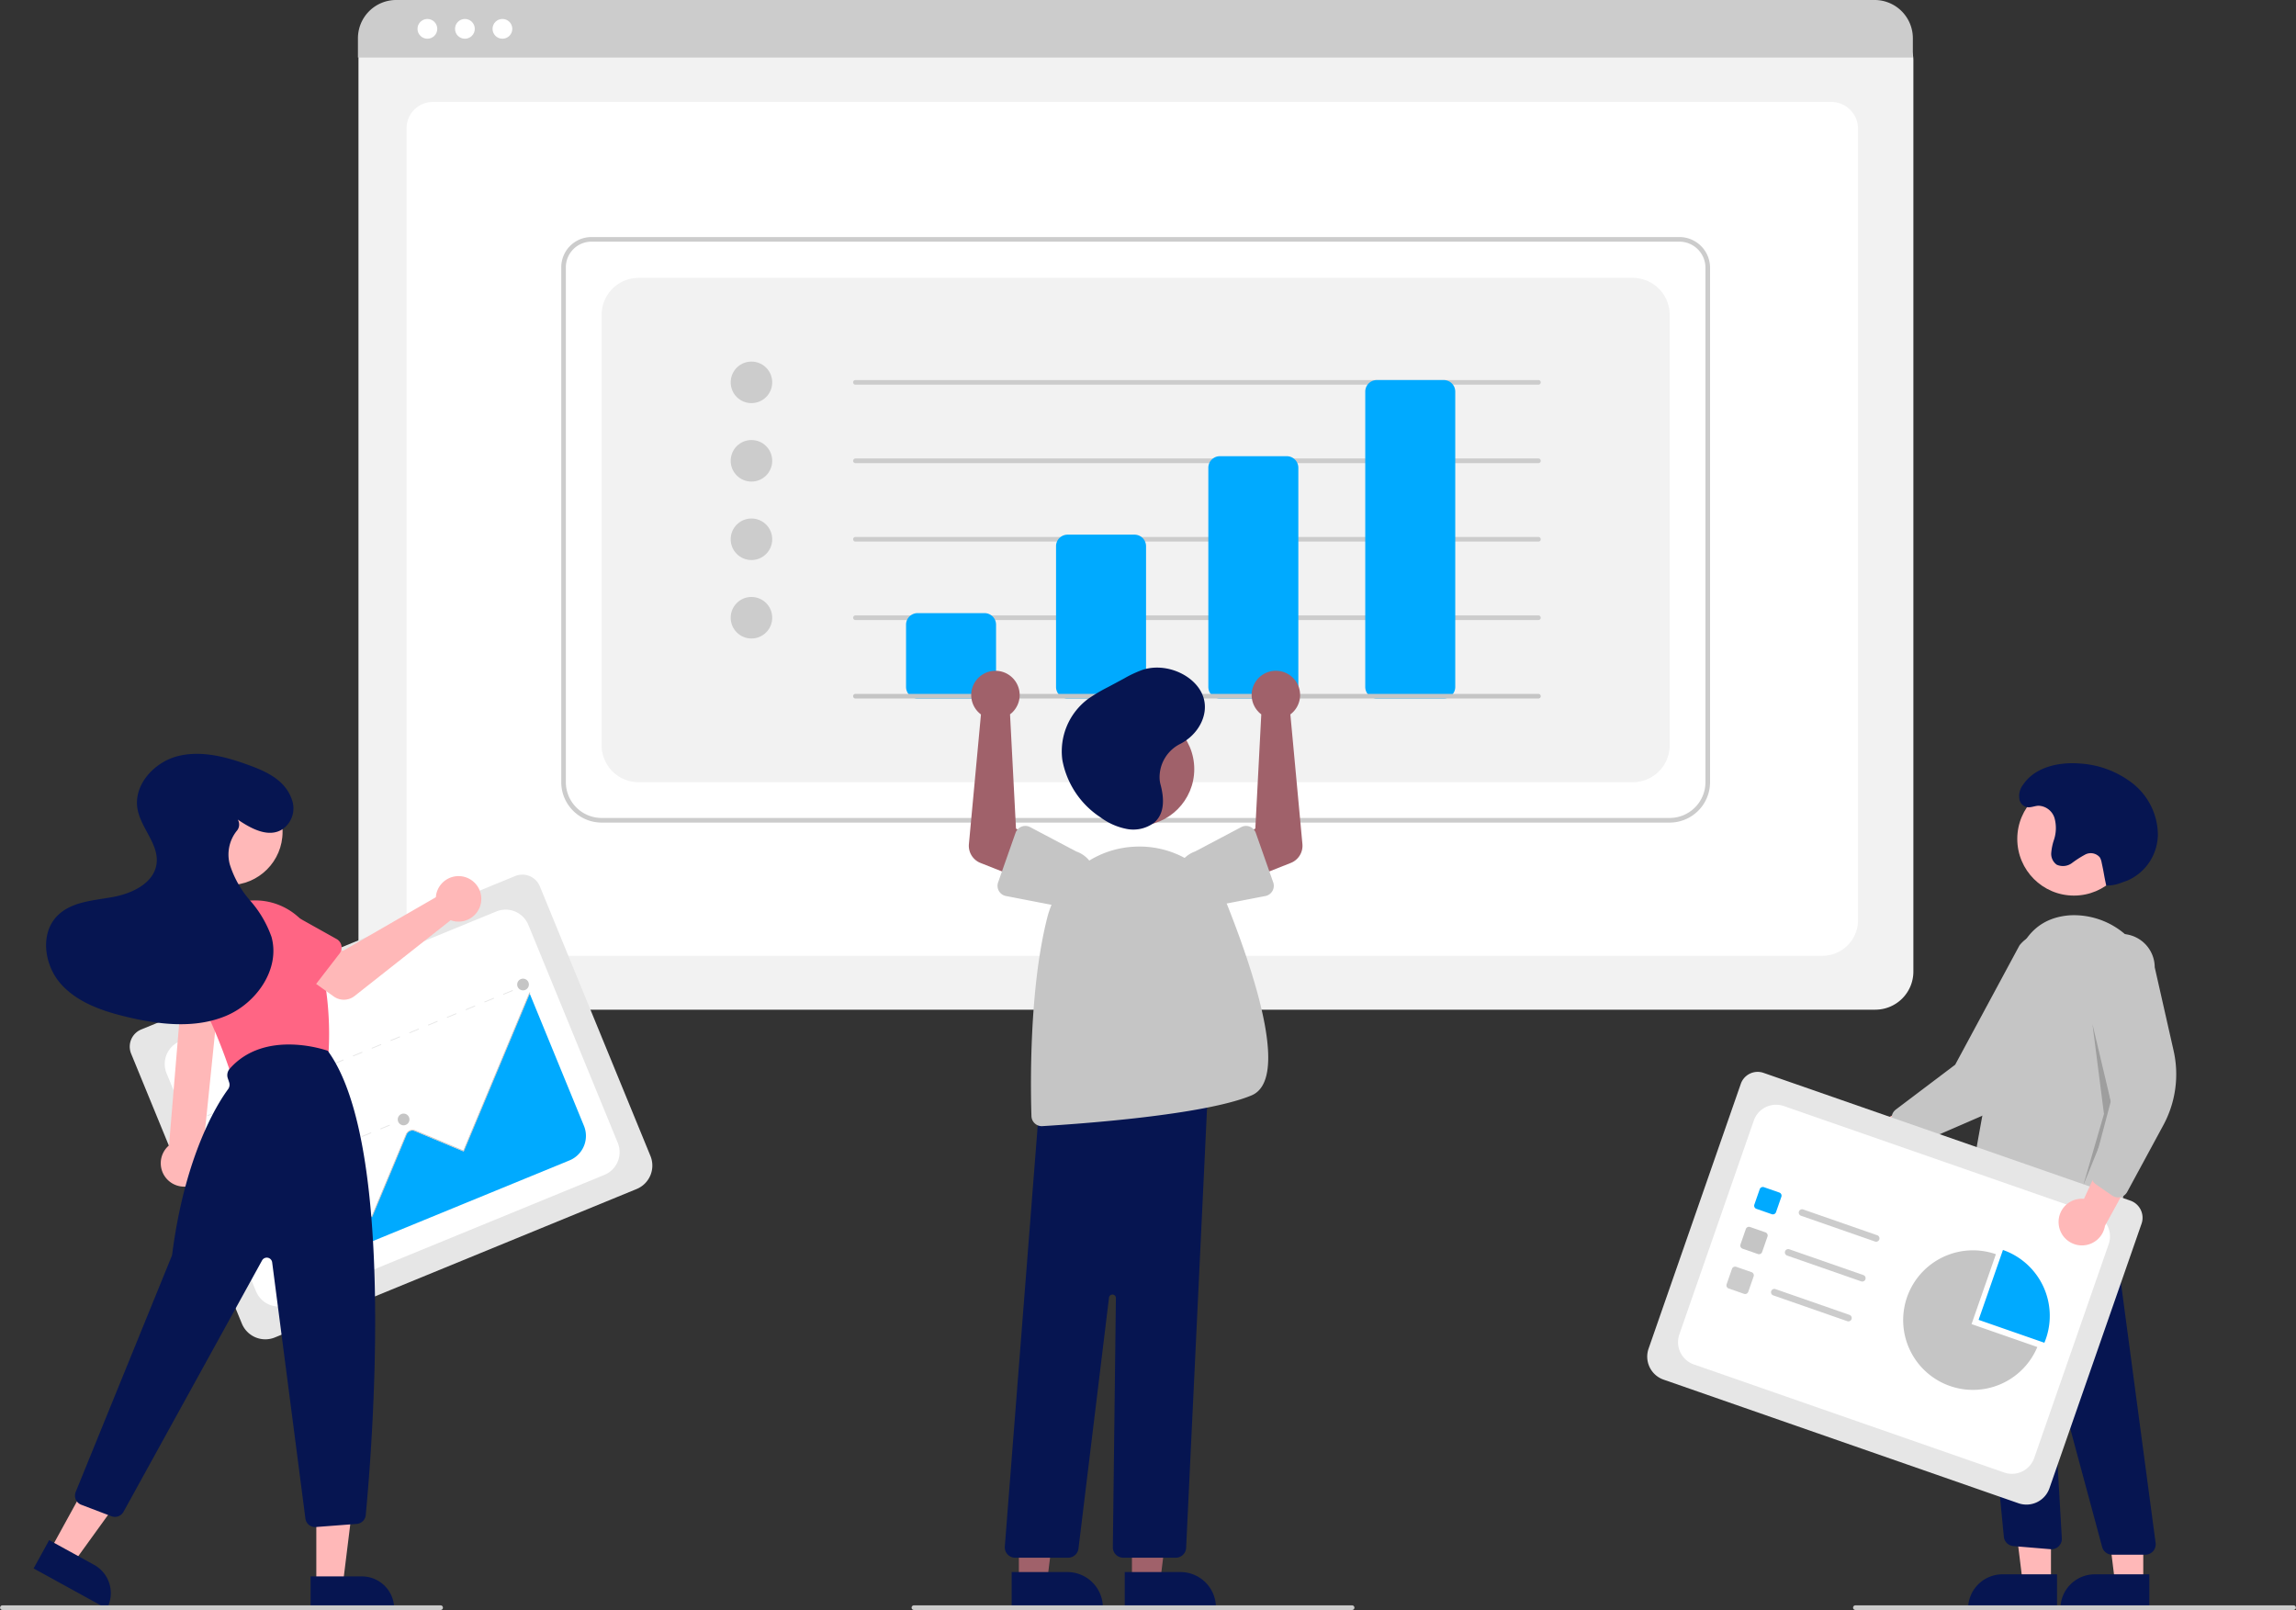<svg xmlns="http://www.w3.org/2000/svg" width="367.755" height="257.866" viewBox="0 0 367.755 257.866">
  <rect x="0" y="0" width="367.755" height="257.866" fill="#333333" stroke="none"/>
  <g id="Group_6" data-name="Group 6" transform="translate(0 0)">
    <path id="Path_129" data-name="Path 129" d="M500.8,271.582H263.949a6.105,6.105,0,0,1-6.1-6.1V119.433a4.473,4.473,0,0,1,4.468-4.468h240.04a4.55,4.55,0,0,1,4.545,4.545V265.483A6.105,6.105,0,0,1,500.8,271.582Z" transform="translate(-200.432 -109.863)" fill="#f2f2f2"/>
    <path id="Path_130" data-name="Path 130" d="M505.3,282.094H284.558a5.7,5.7,0,0,1-5.868-5.5V149.417a4.224,4.224,0,0,1,4.349-4.076H506.749a4.293,4.293,0,0,1,4.421,4.143V276.6A5.7,5.7,0,0,1,505.3,282.094Z" transform="translate(-213.569 -129.012)" fill="#fff"/>
    <path id="Path_131" data-name="Path 131" d="M506.672,110.381H257.618v-3.105a6.126,6.126,0,0,1,6.121-6.117H500.551a6.126,6.126,0,0,1,6.121,6.117Z" transform="translate(-200.286 -101.16)" fill="#ccc"/>
    <circle id="Ellipse_13" data-name="Ellipse 13" cx="1.583" cy="1.583" r="1.583" transform="translate(66.873 3.037)" fill="#fff"/>
    <circle id="Ellipse_14" data-name="Ellipse 14" cx="1.583" cy="1.583" r="1.583" transform="translate(72.882 3.037)" fill="#fff"/>
    <circle id="Ellipse_15" data-name="Ellipse 15" cx="1.583" cy="1.583" r="1.583" transform="translate(78.891 3.037)" fill="#fff"/>
    <path id="Path_132" data-name="Path 132" d="M523.269,297.671H352.2a6.475,6.475,0,0,1-6.468-6.468V208.724a4.843,4.843,0,0,1,4.837-4.838H524.822a4.92,4.92,0,0,1,4.915,4.915v82.4A6.475,6.475,0,0,1,523.269,297.671Zm-172.7-93.045a4.1,4.1,0,0,0-4.1,4.1V291.2a5.735,5.735,0,0,0,5.729,5.729H523.269A5.735,5.735,0,0,0,529,291.2V208.8a4.18,4.18,0,0,0-4.175-4.176Z" transform="translate(-255.834 -165.919)" fill="#ccc"/>
    <path id="Path_133" data-name="Path 133" d="M369.148,302.357h159.24a5.914,5.914,0,0,0,5.914-5.914V227.495a5.914,5.914,0,0,0-5.914-5.914H369.148a5.914,5.914,0,0,0-5.914,5.914v68.949A5.914,5.914,0,0,0,369.148,302.357Z" transform="translate(-266.866 -177.073)" fill="#f2f2f2"/>
    <circle id="Ellipse_16" data-name="Ellipse 16" cx="3.326" cy="3.326" r="3.326" transform="translate(117.036 57.915)" fill="#ccc"/>
    <circle id="Ellipse_17" data-name="Ellipse 17" cx="3.326" cy="3.326" r="3.326" transform="translate(117.036 70.481)" fill="#ccc"/>
    <circle id="Ellipse_18" data-name="Ellipse 18" cx="3.326" cy="3.326" r="3.326" transform="translate(117.036 83.048)" fill="#ccc"/>
    <circle id="Ellipse_19" data-name="Ellipse 19" cx="3.326" cy="3.326" r="3.326" transform="translate(117.036 95.614)" fill="#ccc"/>
    <path id="Path_134" data-name="Path 134" d="M581.926,266.594h-109.4a.37.37,0,0,1,0-.739h109.4a.37.37,0,1,1,0,.739Z" transform="translate(-335.529 -204.983)" fill="#ccc"/>
    <path id="Path_135" data-name="Path 135" d="M581.926,300.594h-109.4a.37.37,0,0,1,0-.739h109.4a.37.37,0,1,1,0,.739Z" transform="translate(-335.529 -226.417)" fill="#ccc"/>
    <path id="Path_136" data-name="Path 136" d="M581.926,334.594h-109.4a.37.37,0,0,1,0-.739h109.4a.37.37,0,1,1,0,.739Z" transform="translate(-335.529 -247.85)" fill="#ccc"/>
    <path id="Path_137" data-name="Path 137" d="M581.926,368.594h-109.4a.37.37,0,0,1,0-.739h109.4a.37.37,0,1,1,0,.739Z" transform="translate(-335.529 -269.284)" fill="#ccc"/>
    <path id="Path_138" data-name="Path 138" d="M507.72,380.53H497a1.85,1.85,0,0,1-1.848-1.848V368.7A1.85,1.85,0,0,1,497,366.855H507.72a1.85,1.85,0,0,1,1.848,1.848v9.979A1.85,1.85,0,0,1,507.72,380.53Z" transform="translate(-350.028 -268.653)" fill="#0af"/>
    <path id="Path_139" data-name="Path 139" d="M572.72,359.1H562a1.85,1.85,0,0,1-1.848-1.848V334.7A1.85,1.85,0,0,1,562,332.855H572.72a1.85,1.85,0,0,1,1.848,1.848v22.546A1.85,1.85,0,0,1,572.72,359.1Z" transform="translate(-391.004 -247.22)" fill="#0af"/>
    <path id="Path_140" data-name="Path 140" d="M638.721,337.663H628a1.85,1.85,0,0,1-1.848-1.848V300.7A1.85,1.85,0,0,1,628,298.855h10.719a1.85,1.85,0,0,1,1.848,1.848v35.112A1.85,1.85,0,0,1,638.721,337.663Z" transform="translate(-432.61 -225.786)" fill="#0af"/>
    <path id="Path_141" data-name="Path 141" d="M706.721,316.86H696a1.85,1.85,0,0,1-1.848-1.848V267.7A1.85,1.85,0,0,1,696,265.855h10.719a1.85,1.85,0,0,1,1.848,1.848v47.309A1.85,1.85,0,0,1,706.721,316.86Z" transform="translate(-475.477 -204.983)" fill="#0af"/>
    <path id="Path_142" data-name="Path 142" d="M581.926,402.594h-109.4a.37.37,0,0,1,0-.739h109.4a.37.37,0,1,1,0,.739Z" transform="translate(-335.529 -290.717)" fill="#c5c5c5"/>
    <path id="Path_143" data-name="Path 143" d="M898.123,578.972a3.716,3.716,0,0,1,5.662-.644l11.737-6.057-.73,6.825L903.759,583.8a3.737,3.737,0,0,1-5.636-4.829Z" transform="translate(-603.659 -398.146)" fill="#ffb8b8"/>
    <path id="Path_144" data-name="Path 144" d="M923.846,539.26a1.666,1.666,0,0,1-.563-.817l-.934-3.016a1.668,1.668,0,0,1,.587-1.819l9.513-7.185,10.3-19.113a5.358,5.358,0,0,1,8.464,6.572l-5.861,12.371a17.139,17.139,0,0,1-8.672,8.389l-11.148,4.835a1.665,1.665,0,0,1-1.356-.015A1.646,1.646,0,0,1,923.846,539.26Z" transform="translate(-619.284 -355.889)" fill="#c5c5c5"/>
    <circle id="Ellipse_20" data-name="Ellipse 20" cx="9.078" cy="9.078" r="9.078" transform="translate(323.112 125.288)" fill="#ffb8b8"/>
    <path id="Path_145" data-name="Path 145" d="M877.408,655.926h-4.531l-2.155-17.478h6.688Z" transform="translate(-548.9 -402.476)" fill="#ffb8b8"/>
    <path id="Path_146" data-name="Path 146" d="M858.41,682.233h8.739v5.5H852.908A5.5,5.5,0,0,1,858.41,682.233Z" transform="translate(-537.67 -430.078)" fill="#061551"/>
    <path id="Path_147" data-name="Path 147" d="M917.408,655.928h-4.531l-2.155-17.478h6.688Z" transform="translate(-574.116 -402.476)" fill="#ffb8b8"/>
    <path id="Path_148" data-name="Path 148" d="M898.41,682.234h8.739v5.5H892.908A5.5,5.5,0,0,1,898.41,682.234Z" transform="translate(-562.886 -430.078)" fill="#061551"/>
    <path id="Path_149" data-name="Path 149" d="M984.288,670.2h-5.31a1.666,1.666,0,0,1-1.606-1.23l-7.643-28.349a.185.185,0,0,0-.363.059l1.544,26.886a1.663,1.663,0,0,1-1.8,1.753l-5.969-.5a1.668,1.668,0,0,1-1.514-1.465L956.191,610.9l2.1,1.262,19.711-3.347,7.931,59.5a1.664,1.664,0,0,1-1.649,1.883Z" transform="translate(-640.664 -421.186)" fill="#061551"/>
    <path id="Path_150" data-name="Path 150" d="M962.12,546.845a12.176,12.176,0,0,1-6.169-1.736,1.656,1.656,0,0,1-.79-1.7c.693-4.245,4.318-26.023,7.617-37.9,1.343-4.835,4.314-7.44,8.829-7.741a12.561,12.561,0,0,1,13.085,11.531c1.078,11.993-3.3,29.033-5.235,35.8a1.662,1.662,0,0,1-2.62.852L972.9,542.9a1.306,1.306,0,0,0-1.669.07C967.906,545.929,964.751,546.845,962.12,546.845Z" transform="translate(-640 -351.17)" fill="#c5c5c5"/>
    <path id="Path_151" data-name="Path 151" d="M904.263,443.738l3.326,14.045-4.806,11.827,3.327-11.457Z" transform="translate(-569.112 -279.731)" opacity="0.2"/>
    <path id="Path_152" data-name="Path 152" d="M991.455,451.487a6.113,6.113,0,0,0,2.361-.427c.331-.127.674-.232,1-.359a8.139,8.139,0,0,0,4.9-7.35,10.584,10.584,0,0,0-3.949-8.15,15.282,15.282,0,0,0-8.625-3.26c-3.354-.256-7.131.595-9.006,3.388a2.943,2.943,0,0,0-.552,2.544,1.628,1.628,0,0,0,.458.7c.837.745,1.672.185,2.525.135a2.791,2.791,0,0,1,2.6,1.994,6.008,6.008,0,0,1-.094,3.471,8.671,8.671,0,0,0-.437,2.111,2.122,2.122,0,0,0,.879,1.868,2.422,2.422,0,0,0,2.429-.256,16.881,16.881,0,0,1,2.159-1.383,1.909,1.909,0,0,1,2.317.468,2.567,2.567,0,0,1,.293.846c.413,1.883.318,1.772.731,3.655Z" transform="translate(-654.085 -309.656)" fill="#061551"/>
    <path id="Path_153" data-name="Path 153" d="M875.808,634.752l-56.844-19.8a3.9,3.9,0,0,1-2.4-4.962l14.772-42.415a2.858,2.858,0,0,1,3.635-1.757l58.765,20.465a2.908,2.908,0,0,1,1.788,3.7L880.77,632.353A3.9,3.9,0,0,1,875.808,634.752Z" transform="translate(-552.508 -393.981)" fill="#e6e6e6"/>
    <path id="Path_154" data-name="Path 154" d="M832.221,621.484l49.706,17.311a3.779,3.779,0,0,0,4.812-2.326l11.928-34.25a3.78,3.78,0,0,0-2.326-4.812L846.635,580.1a3.779,3.779,0,0,0-4.812,2.326L829.9,616.672A3.779,3.779,0,0,0,832.221,621.484Z" transform="translate(-560.914 -402.946)" fill="#fff"/>
    <path id="Path_155" data-name="Path 155" d="M865.511,619.9l-2.462-.857a.534.534,0,0,1-.328-.679l.857-2.462a.534.534,0,0,1,.679-.328l2.462.857a.534.534,0,0,1,.328.679l-.857,2.462A.534.534,0,0,1,865.511,619.9Z" transform="translate(-581.722 -425.426)" fill="#0af"/>
    <path id="Path_156" data-name="Path 156" d="M859.5,637.156l-2.462-.857a.534.534,0,0,1-.328-.679l.857-2.462a.534.534,0,0,1,.679-.328l2.462.857a.534.534,0,0,1,.328.679l-.857,2.462A.534.534,0,0,1,859.5,637.156Z" transform="translate(-577.934 -436.304)" fill="#c5c5c5"/>
    <path id="Path_157" data-name="Path 157" d="M853.492,654.412l-2.462-.857a.534.534,0,0,1-.328-.679l.857-2.462a.534.534,0,0,1,.679-.328l2.462.857a.533.533,0,0,1,.328.679l-.857,2.462A.534.534,0,0,1,853.492,654.412Z" transform="translate(-574.146 -447.182)" fill="#ccc"/>
    <path id="Path_158" data-name="Path 158" d="M894.234,630.367l-11.861-4.131a.533.533,0,0,1,.351-1.007l11.861,4.131a.533.533,0,0,1-.351,1.007Z" transform="translate(-593.904 -431.513)" fill="#ccc"/>
    <path id="Path_159" data-name="Path 159" d="M888.225,647.623l-11.861-4.131a.533.533,0,1,1,.351-1.007l11.861,4.131a.533.533,0,1,1-.351,1.007Z" transform="translate(-590.116 -442.391)" fill="#ccc"/>
    <path id="Path_160" data-name="Path 160" d="M882.215,664.879l-11.861-4.131a.533.533,0,1,1,.351-1.007l11.861,4.13a.533.533,0,0,1-.351,1.007Z" transform="translate(-586.327 -453.269)" fill="#ccc"/>
    <path id="Path_161" data-name="Path 161" d="M970.486,657.693c.086-.207.168-.418.243-.633a11.176,11.176,0,0,0-6.879-14.23l-3.9,11.194Z" transform="translate(-643.034 -442.627)" fill="#0af"/>
    <path id="Path_162" data-name="Path 162" d="M938.2,654.8l3.9-11.194a11.176,11.176,0,1,0,6.636,14.863Z" transform="translate(-622.413 -442.722)" fill="#c5c5c5"/>
    <path id="Path_163" data-name="Path 163" d="M994.624,604.2a3.716,3.716,0,0,1,4.058-4l5.5-12.009,3.637,5.82-5.778,10.512a3.737,3.737,0,0,1-7.415-.322Z" transform="translate(-664.884 -408.184)" fill="#ffb8b8"/>
    <path id="Path_164" data-name="Path 164" d="M1012.133,548.107a1.666,1.666,0,0,1-.948-.3l-2.6-1.8a1.669,1.669,0,0,1-.661-1.793l3.051-11.524-3.688-21.4a5.358,5.358,0,0,1,10.716-.052l3.022,13.351a17.139,17.139,0,0,1-1.647,11.953l-5.786,10.685a1.665,1.665,0,0,1-1.076.825A1.643,1.643,0,0,1,1012.133,548.107Z" transform="translate(-672.877 -356.317)" fill="#c5c5c5"/>
    <path id="Path_165" data-name="Path 165" d="M976.094,797.58H905.87a.37.37,0,0,1,0-.739h70.225a.37.37,0,0,1,0,.739Z" transform="translate(-608.709 -539.715)" fill="#ccc"/>
    <path id="Path_166" data-name="Path 166" d="M490.54,655.429h4.531l2.156-17.477h-6.688Z" transform="translate(-309.234 -402.162)" fill="#a0616a"/>
    <path id="Path_167" data-name="Path 167" d="M589.914,782.4h8.924a5.687,5.687,0,0,1,5.687,5.687v.185H589.914Z" transform="translate(-409.764 -530.608)" fill="#061551"/>
    <path id="Path_168" data-name="Path 168" d="M441.54,655.429h4.531l2.156-17.477h-6.688Z" transform="translate(-278.345 -402.162)" fill="#a0616a"/>
    <path id="Path_169" data-name="Path 169" d="M540.914,782.4h8.924a5.687,5.687,0,0,1,5.687,5.687v.185H540.914Z" transform="translate(-378.875 -530.608)" fill="#061551"/>
    <circle id="Ellipse_21" data-name="Ellipse 21" cx="9.078" cy="9.078" r="9.078" transform="translate(173.132 114.11)" fill="#a0616a"/>
    <path id="Path_170" data-name="Path 170" d="M565.3,645.817h-8.409a1.663,1.663,0,0,1-1.663-1.683l.489-39.929a.554.554,0,0,0-1.1-.074l-4.894,40.224a1.664,1.664,0,0,1-1.651,1.462h-8.49a1.663,1.663,0,0,1-1.658-1.793l5.606-71.731.153-.017,26.844-2.9-3.56,74.855A1.661,1.661,0,0,1,565.3,645.817Z" transform="translate(-376.981 -396.323)" fill="#061551"/>
    <path id="Path_171" data-name="Path 171" d="M551.016,512.8a1.662,1.662,0,0,1-1.657-1.611c-.146-4.536-.4-20.229,2.521-31.751a15.126,15.126,0,0,1,13.968-11.4h0a15.22,15.22,0,0,1,14.991,9.618c4.907,12.457,9.542,27.811,3.763,30.219-7.575,3.156-27.544,4.563-33.484,4.919C551.083,512.8,551.05,512.8,551.016,512.8Z" transform="translate(-384.149 -332.425)" fill="#c5c5c5"/>
    <path id="Path_172" data-name="Path 172" d="M640.247,398.431a3.861,3.861,0,0,0,.46.4l-.953,18.3-3.964,2.029,2.281,6.382,7.366-2.911a2.957,2.957,0,0,0,1.858-3.023l-1.93-20.764a3.88,3.88,0,1,0-5.119-.422Z" transform="translate(-438.685 -284.419)" fill="#a0616a"/>
    <path id="Path_173" data-name="Path 173" d="M624.84,460.2l2.788,7.924a1.663,1.663,0,0,1-1.253,2.185l-8.222,1.592a4.619,4.619,0,0,1-3.041-8.723l7.382-3.9a1.663,1.663,0,0,1,2.345.919Z" transform="translate(-423.695 -326.797)" fill="#c5c5c5"/>
    <path id="Path_174" data-name="Path 174" d="M529.417,398.431a3.891,3.891,0,0,1-.461.4l.953,18.305,3.964,2.029-2.281,6.382-7.366-2.911a2.957,2.957,0,0,1-1.858-3.023l1.93-20.764a3.88,3.88,0,1,1,5.118-.422Z" transform="translate(-367.176 -284.419)" fill="#a0616a"/>
    <path id="Path_175" data-name="Path 175" d="M538.635,459.2a1.661,1.661,0,0,1,1.383.077l7.382,3.9a4.619,4.619,0,1,1-3.041,8.723l-8.222-1.592a1.663,1.663,0,0,1-1.253-2.185l2.788-7.924A1.661,1.661,0,0,1,538.635,459.2Z" transform="translate(-375.014 -326.797)" fill="#c5c5c5"/>
    <path id="Path_176" data-name="Path 176" d="M578.3,408.271a5.966,5.966,0,0,1,3.341-5.606c2.759-1.424,4.493-4.463,3.733-7.238-.972-3.551-5.806-5.855-9.722-4.633a17.954,17.954,0,0,0-3.053,1.419l-2.559,1.372a26.53,26.53,0,0,0-3.154,1.862,10.466,10.466,0,0,0-4.166,9.806,13.993,13.993,0,0,0,6.105,9.189,10.324,10.324,0,0,0,4.183,1.86,5.559,5.559,0,0,0,4.413-1c1.773-1.508,1.589-4.033,1.016-6.142A4.465,4.465,0,0,1,578.3,408.271Z" transform="translate(-392.562 -283.536)" fill="#061551"/>
    <path id="Path_177" data-name="Path 177" d="M568.094,797.58H497.87a.37.37,0,0,1,0-.739h70.225a.37.37,0,0,1,0,.739Z" transform="translate(-351.507 -539.715)" fill="#ccc"/>
    <path id="Path_178" data-name="Path 178" d="M239.921,530.526,181.976,554.3a4.06,4.06,0,0,1-5.291-2.213l-17.738-43.237a2.974,2.974,0,0,1,1.621-3.876l59.9-24.576a3.026,3.026,0,0,1,3.943,1.649l17.718,43.19a4.06,4.06,0,0,1-2.212,5.291Z" transform="translate(-137.944 -340.087)" fill="#e6e6e6"/>
    <path id="Path_179" data-name="Path 179" d="M193.627,558.624,244.3,537.837a3.932,3.932,0,0,0,2.146-5.131l-14.323-34.914a3.932,3.932,0,0,0-5.131-2.146l-50.669,20.787a3.932,3.932,0,0,0-2.146,5.131L188.5,556.479A3.932,3.932,0,0,0,193.627,558.624Z" transform="translate(-147.496 -349.657)" fill="#fff"/>
    <rect id="Rectangle_4" data-name="Rectangle 4" width="0.805" height="0.134" transform="translate(83.597 157.962) rotate(-22.306)" fill="#e6e6e6"/>
    <path id="Path_180" data-name="Path 180" d="M245.089,530.339l-1.5.617-.051-.124,1.5-.617Zm-3.01,1.235-1.5.617-.051-.124,1.5-.617Zm-3.01,1.235-1.5.617-.051-.124,1.5-.617Zm-3.01,1.235-1.5.617-.051-.124,1.5-.617Zm-3.01,1.235-1.5.617-.051-.124,1.5-.617Zm-3.01,1.235-1.5.617-.051-.124,1.5-.617Zm-3.01,1.235-1.5.617-.051-.124,1.5-.617Zm-3.01,1.235-1.5.617-.051-.124,1.5-.617Zm-3.01,1.235-1.5.617-.051-.124,1.5-.617ZM218,541.452l-1.5.617-.051-.124,1.5-.617Zm-3.01,1.235-1.5.617-.051-.124,1.5-.617Zm-3.01,1.235-1.5.617-.051-.124,1.5-.617Zm-3.01,1.235-1.5.617-.051-.124,1.5-.617Zm-3.01,1.235-1.5.617-.051-.124,1.5-.617Zm-3.01,1.235-1.5.617-.051-.124,1.5-.617Zm-3.01,1.235-1.5.617-.051-.124,1.5-.617Z" transform="translate(-162.945 -371.635)" fill="#e6e6e6"/>
    <rect id="Rectangle_5" data-name="Rectangle 5" width="0.805" height="0.134" transform="translate(33.19 178.642) rotate(-22.306)" fill="#e6e6e6"/>
    <rect id="Rectangle_6" data-name="Rectangle 6" width="0.805" height="0.134" transform="translate(63.875 179.543) rotate(-22.306)" fill="#e6e6e6"/>
    <path id="Path_181" data-name="Path 181" d="M233.43,588.7l-1.483.608-.051-.124,1.483-.608Zm-2.965,1.216-1.483.608-.051-.124,1.483-.608Zm-2.965,1.216-1.483.608-.051-.124,1.483-.608Zm-2.965,1.217-1.483.608-.051-.124,1.483-.608Zm-2.965,1.216-1.483.608-.051-.124,1.483-.608Zm-2.965,1.217-1.483.608-.051-.124,1.483-.608ZM215.639,596l-1.483.608-.051-.124,1.483-.608Zm-2.965,1.216-1.483.608-.051-.124,1.483-.608Z" transform="translate(-170.986 -408.427)" fill="#e6e6e6"/>
    <rect id="Rectangle_7" data-name="Rectangle 7" width="0.805" height="0.134" transform="translate(37.926 190.189) rotate(-22.306)" fill="#e6e6e6"/>
    <rect id="Rectangle_8" data-name="Rectangle 8" width="0.805" height="0.134" transform="translate(51.59 190.965) rotate(-22.306)" fill="#e6e6e6"/>
    <path id="Path_182" data-name="Path 182" d="M225,619.655l-1.525.626-.051-.124,1.525-.626Zm-3.051,1.252-1.525.626-.051-.124,1.525-.626Zm-3.051,1.251-1.525.626-.051-.124,1.525-.626Z" transform="translate(-174.882 -427.939)" fill="#e6e6e6"/>
    <rect id="Rectangle_9" data-name="Rectangle 9" width="0.805" height="0.134" transform="translate(40.168 195.651) rotate(-22.306)" fill="#e6e6e6"/>
    <rect id="Rectangle_10" data-name="Rectangle 10" width="0.805" height="0.134" transform="translate(55.415 200.288) rotate(-22.306)" fill="#e6e6e6"/>
    <path id="Path_183" data-name="Path 183" d="M235.346,644.878l-1.525.626-.051-.124,1.525-.626ZM232.3,646.13l-1.525.626-.051-.124,1.525-.626Zm-3.051,1.252-1.525.626-.051-.124,1.525-.626Z" transform="translate(-181.406 -443.84)" fill="#e6e6e6"/>
    <rect id="Rectangle_11" data-name="Rectangle 11" width="0.805" height="0.134" transform="translate(43.992 204.974) rotate(-22.306)" fill="#e6e6e6"/>
    <path id="Path_184" data-name="Path 184" d="M233.132,576.126l42.939-17.615a4.243,4.243,0,0,0,2.313-5.53l-8.675-21.147-.084.037-10.537,25.195-7.815-3.267a1.013,1.013,0,0,0-.9.056,1.08,1.08,0,0,0-.448.53l-5.522,13.2-5.714-2.388a1.018,1.018,0,0,0-1.332.546C237.319,565.834,233.8,574.478,233.132,576.126Z" transform="translate(-184.85 -372.655)" fill="#0af"/>
    <path id="Path_185" data-name="Path 185" d="M232.564,575.91l-.124-.052,4.418-10.566a1.142,1.142,0,0,1,1.492-.612l5.6,2.343,5.491-13.13a1.142,1.142,0,0,1,1.492-.612l7.7,3.221,10.591-25.327.124.052-10.643,25.45-7.826-3.273a1.006,1.006,0,0,0-1.317.54L244.024,567.2,238.3,564.8a1.008,1.008,0,0,0-1.317.54Z" transform="translate(-184.414 -372.24)" fill="#c5c5c5"/>
    <circle id="Ellipse_22" data-name="Ellipse 22" cx="0.939" cy="0.939" r="0.939" transform="translate(51.421 189.783)" fill="#c5c5c5"/>
    <circle id="Ellipse_23" data-name="Ellipse 23" cx="0.939" cy="0.939" r="0.939" transform="translate(63.706 178.361)" fill="#c5c5c5"/>
    <circle id="Ellipse_24" data-name="Ellipse 24" cx="0.939" cy="0.939" r="0.939" transform="translate(82.836 156.747)" fill="#c5c5c5"/>
    <path id="Path_186" data-name="Path 186" d="M177.615,558.28a3.731,3.731,0,0,0,1.334-5.563l2.79-27.278h-6.029l-2.217,26.636a3.751,3.751,0,0,0,4.122,6.206Z" transform="translate(-146.42 -368.623)" fill="#ffb8b8"/>
    <circle id="Ellipse_25" data-name="Ellipse 25" cx="8.53" cy="8.53" r="8.53" transform="translate(28.201 124.7)" fill="#ffb8b8"/>
    <path id="Path_187" data-name="Path 187" d="M192.872,519.834a1.56,1.56,0,0,1-1.5-1.146,86.269,86.269,0,0,0-5.285-12.479,10.337,10.337,0,0,1,5.87-14.271h0a10.332,10.332,0,0,1,13.277,6.582,51.13,51.13,0,0,1,1.936,17.051,1.567,1.567,0,0,1-1.227,1.447l-12.731,2.78A1.556,1.556,0,0,1,192.872,519.834Z" transform="translate(-154.535 -347.133)" fill="#ff6584"/>
    <path id="Path_188" data-name="Path 188" d="M137.081,658.412h4.258l2.026-16.424H137.08Z" transform="translate(-86.415 -404.707)" fill="#ffb8b8"/>
    <path id="Path_189" data-name="Path 189" d="M0,0H13.383V5.17H5.171A5.17,5.17,0,0,1,0,0H0Z" transform="translate(63.135 257.659) rotate(179.997)" fill="#061551"/>
    <path id="Path_190" data-name="Path 190" d="M21.882,646.947,25.614,649,35.3,635.583l-5.507-3.028Z" transform="translate(-13.794 -398.761)" fill="#ffb8b8"/>
    <path id="Path_191" data-name="Path 191" d="M0,0H13.382V5.17H5.17A5.17,5.17,0,0,1,0,0H0Z" transform="translate(17.111 257.658) rotate(-151.199)" fill="#061551"/>
    <path id="Path_192" data-name="Path 192" d="M173.451,631.086a1.563,1.563,0,0,1-1.548-1.362l-5.325-41.035a.868.868,0,0,0-1.621-.308l-22.193,40.265a1.572,1.572,0,0,1-1.925.707L136,627.51a1.563,1.563,0,0,1-.891-2.05l15.374-37.766a1.206,1.206,0,0,0,.079-.3c2.082-16.117,7.38-24.313,8.954-26.441a1.21,1.21,0,0,0,.172-1.1l-.216-.649a1.562,1.562,0,0,1,.3-1.52c5.672-6.461,15.558-2.935,15.658-2.9l.05.018.031.043c11.085,15.2,6.987,64.581,6.053,74.326a1.559,1.559,0,0,1-1.436,1.407l-6.555.5C173.532,631.085,173.491,631.086,173.451,631.086Z" transform="translate(-122.984 -386.498)" fill="#061551"/>
    <path id="Path_193" data-name="Path 193" d="M253.238,483.638a3.659,3.659,0,0,0-.083.57l-14.92,8.607-3.626-2.088-3.866,5.061,6.061,4.32a2.779,2.779,0,0,0,3.334-.081l15.385-12.137a3.646,3.646,0,1,0-2.284-4.252Z" transform="translate(-183.343 -340.5)" fill="#ffb8b8"/>
    <path id="Path_194" data-name="Path 194" d="M225.235,502.329l-4.822,6.25a1.563,1.563,0,0,1-2.363.129l-5.459-5.669a4.341,4.341,0,0,1,5.323-6.857l6.847,3.828a1.563,1.563,0,0,1,.474,2.319Z" transform="translate(-170.843 -349.606)" fill="#ff6584"/>
    <path id="Path_195" data-name="Path 195" d="M183.657,519.093l-7.768-1.4a1.563,1.563,0,0,1-1.2-2.038L177.2,508.2a4.341,4.341,0,0,1,8.538,1.568L185.5,517.6a1.563,1.563,0,0,1-1.84,1.489Z" transform="translate(-147.954 -355.512)" fill="#ff6584"/>
    <path id="Path_196" data-name="Path 196" d="M153.172,438.366c2.193,1.5,5.071,3.043,7.311,1.445a4.075,4.075,0,0,0,1.337-4.7c-1.072-3.066-4.018-4.416-6.835-5.451-3.662-1.345-7.65-2.415-11.431-1.452s-7.122,4.624-6.439,8.465c.549,3.089,3.463,5.66,3.049,8.77-.416,3.13-3.936,4.778-7.044,5.337s-6.585.739-8.819,2.971c-2.849,2.848-2.138,7.937.543,10.944s6.726,4.369,10.647,5.3c5.194,1.228,10.812,1.873,15.745-.165s8.772-7.521,7.343-12.663a17.666,17.666,0,0,0-3.4-5.795,16.149,16.149,0,0,1-3.29-5.848,6.08,6.08,0,0,1,1.1-5.319,1.541,1.541,0,0,0,.206-1.8Z" transform="translate(-115.09 -307.098)" fill="#061551"/>
    <path id="Path_197" data-name="Path 197" d="M173.094,797.58H102.87a.37.37,0,0,1,0-.739h70.225a.37.37,0,0,1,0,.739Z" transform="translate(-102.5 -539.715)" fill="#ccc"/>
  </g>
</svg>

